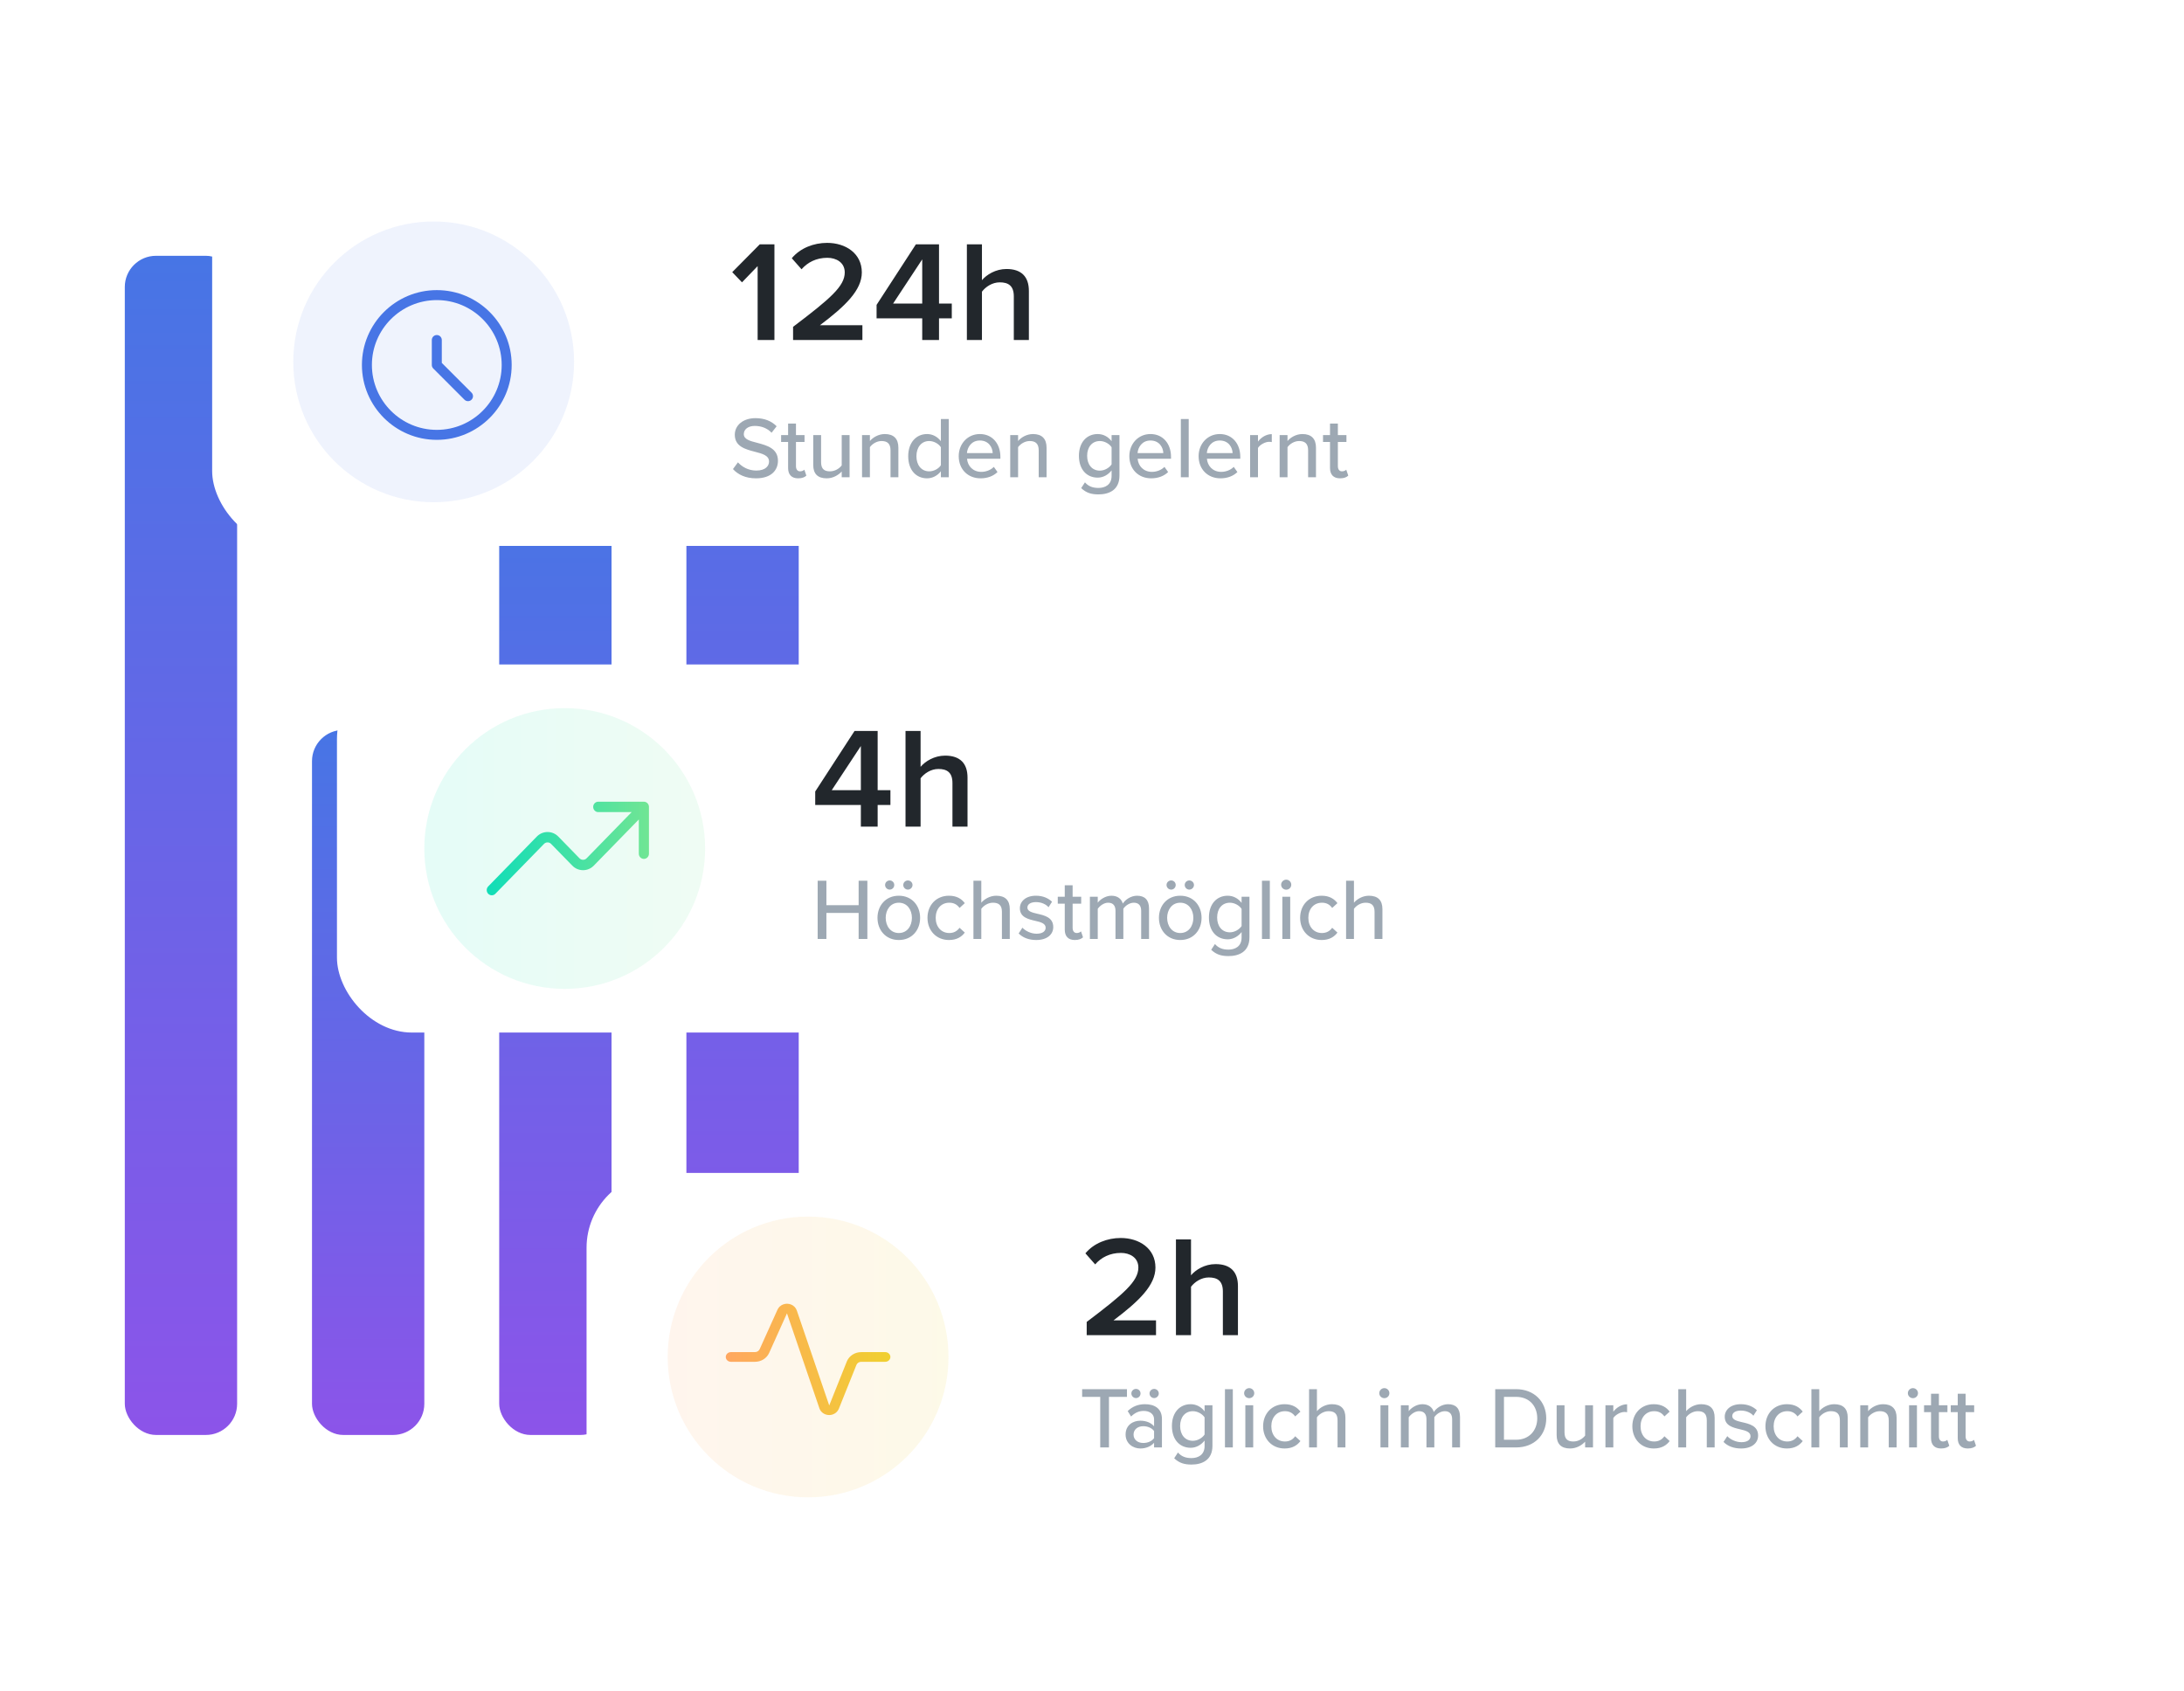 <svg width="350" height="271" viewBox="0 0 350 271" fill="none" xmlns="http://www.w3.org/2000/svg">
<rect x="20" y="41" width="18" height="189" rx="5" fill="url(#paint0_linear_87_45297)"/>
<rect x="110" y="41" width="18" height="189" rx="5" fill="url(#paint1_linear_87_45297)"/>
<rect x="50" y="117" width="18" height="113" rx="5" fill="url(#paint2_linear_87_45297)"/>
<rect x="80" y="78" width="18" height="152" rx="5" fill="url(#paint3_linear_87_45297)"/>
<g filter="url(#filter0_dd_87_45297)">
<rect x="34" y="28" width="206" height="59" rx="12" fill="white"/>
<path opacity="0.083" fill-rule="evenodd" clip-rule="evenodd" d="M69.5 80C81.926 80 92 69.926 92 57.5C92 45.074 81.926 35 69.5 35C57.074 35 47 45.074 47 57.5C47 69.926 57.074 80 69.5 80Z" fill="#4775E5"/>
<path d="M117.462 74.684C118.26 75.566 119.478 76.168 121.144 76.168C123.664 76.168 124.672 74.81 124.672 73.354C124.672 71.366 122.894 70.89 121.368 70.484C120.206 70.19 119.198 69.924 119.198 69.084C119.198 68.3 119.912 67.768 120.948 67.768C121.956 67.768 122.936 68.104 123.65 68.86L124.462 67.824C123.636 66.984 122.502 66.522 121.06 66.522C119.114 66.522 117.756 67.642 117.756 69.182C117.756 71.086 119.492 71.52 120.99 71.912C122.18 72.22 123.244 72.5 123.244 73.48C123.244 74.152 122.712 74.922 121.2 74.922C119.898 74.922 118.89 74.306 118.26 73.606L117.462 74.684ZM127.909 76.168C128.567 76.168 128.959 75.986 129.225 75.734L128.903 74.782C128.777 74.922 128.511 75.048 128.217 75.048C127.783 75.048 127.559 74.698 127.559 74.222V70.344H128.931V69.238H127.559V67.39H126.299V69.238H125.179V70.344H126.299V74.502C126.299 75.566 126.845 76.168 127.909 76.168ZM134.89 76H136.15V69.238H134.89V74.096C134.512 74.6 133.798 75.048 133.014 75.048C132.146 75.048 131.586 74.712 131.586 73.592V69.238H130.326V74.012C130.326 75.44 131.04 76.168 132.482 76.168C133.518 76.168 134.372 75.636 134.89 75.076V76ZM142.711 76H143.971V71.254C143.971 69.826 143.229 69.07 141.801 69.07C140.751 69.07 139.855 69.644 139.407 70.19V69.238H138.147V76H139.407V71.17C139.771 70.666 140.485 70.19 141.269 70.19C142.137 70.19 142.711 70.554 142.711 71.674V76ZM150.783 76H152.043V66.662H150.783V70.218C150.237 69.49 149.439 69.07 148.571 69.07C146.807 69.07 145.547 70.456 145.547 72.626C145.547 74.838 146.807 76.168 148.571 76.168C149.467 76.168 150.279 75.706 150.783 75.034V76ZM150.783 74.068C150.433 74.614 149.677 75.048 148.907 75.048C147.647 75.048 146.863 74.026 146.863 72.626C146.863 71.212 147.647 70.19 148.907 70.19C149.677 70.19 150.433 70.638 150.783 71.184V74.068ZM153.641 72.612C153.641 74.74 155.125 76.168 157.141 76.168C158.233 76.168 159.185 75.818 159.857 75.16L159.269 74.334C158.765 74.852 157.981 75.132 157.267 75.132C155.909 75.132 155.069 74.18 154.971 73.032H160.319V72.724C160.319 70.652 159.059 69.07 157.029 69.07C155.055 69.07 153.641 70.652 153.641 72.612ZM157.029 70.106C158.457 70.106 159.059 71.226 159.087 72.122H154.957C155.027 71.198 155.671 70.106 157.029 70.106ZM166.459 76H167.719V71.254C167.719 69.826 166.977 69.07 165.549 69.07C164.499 69.07 163.603 69.644 163.155 70.19V69.238H161.895V76H163.155V71.17C163.519 70.666 164.233 70.19 165.017 70.19C165.885 70.19 166.459 70.554 166.459 71.674V76ZM173.268 77.736C174.08 78.506 174.906 78.744 176.04 78.744C177.706 78.744 179.4 78.058 179.4 75.734V69.238H178.14V70.218C177.594 69.49 176.796 69.07 175.914 69.07C174.164 69.07 172.904 70.386 172.904 72.556C172.904 74.768 174.164 76.056 175.914 76.056C176.824 76.056 177.622 75.566 178.14 74.894V75.776C178.14 77.204 177.09 77.708 176.04 77.708C175.116 77.708 174.43 77.456 173.87 76.812L173.268 77.736ZM178.14 73.928C177.79 74.474 177.02 74.936 176.264 74.936C175.004 74.936 174.22 73.956 174.22 72.556C174.22 71.17 175.004 70.19 176.264 70.19C177.02 70.19 177.79 70.638 178.14 71.184V73.928ZM180.984 72.612C180.984 74.74 182.468 76.168 184.484 76.168C185.576 76.168 186.528 75.818 187.2 75.16L186.612 74.334C186.108 74.852 185.324 75.132 184.61 75.132C183.252 75.132 182.412 74.18 182.314 73.032H187.662V72.724C187.662 70.652 186.402 69.07 184.372 69.07C182.398 69.07 180.984 70.652 180.984 72.612ZM184.372 70.106C185.8 70.106 186.402 71.226 186.43 72.122H182.3C182.37 71.198 183.014 70.106 184.372 70.106ZM189.238 76H190.498V66.662H189.238V76ZM192.086 72.612C192.086 74.74 193.57 76.168 195.586 76.168C196.678 76.168 197.63 75.818 198.302 75.16L197.714 74.334C197.21 74.852 196.426 75.132 195.712 75.132C194.354 75.132 193.514 74.18 193.416 73.032H198.764V72.724C198.764 70.652 197.504 69.07 195.474 69.07C193.5 69.07 192.086 70.652 192.086 72.612ZM195.474 70.106C196.902 70.106 197.504 71.226 197.532 72.122H193.402C193.472 71.198 194.116 70.106 195.474 70.106ZM200.34 76H201.6V71.296C201.894 70.792 202.748 70.316 203.378 70.316C203.546 70.316 203.686 70.33 203.812 70.358V69.084C202.916 69.084 202.118 69.602 201.6 70.274V69.238H200.34V76ZM209.635 76H210.895V71.254C210.895 69.826 210.153 69.07 208.725 69.07C207.675 69.07 206.779 69.644 206.331 70.19V69.238H205.071V76H206.331V71.17C206.695 70.666 207.409 70.19 208.193 70.19C209.061 70.19 209.635 70.554 209.635 71.674V76ZM214.753 76.168C215.411 76.168 215.803 75.986 216.069 75.734L215.747 74.782C215.621 74.922 215.355 75.048 215.061 75.048C214.627 75.048 214.403 74.698 214.403 74.222V70.344H215.775V69.238H214.403V67.39H213.143V69.238H212.023V70.344H213.143V74.502C213.143 75.566 213.689 76.168 214.753 76.168Z" fill="#9DA8B3"/>
<path d="M121.416 54H124.107V38.659H121.761L117.345 43.121L118.909 44.754L121.416 42.155V54ZM127.096 54H138.205V51.631H131.397C135.514 48.526 138.113 45.996 138.113 43.167C138.113 40.108 135.514 38.429 132.547 38.429C130.408 38.429 128.246 39.257 126.889 40.89L128.453 42.661C129.419 41.557 130.799 40.821 132.593 40.821C133.996 40.821 135.376 41.557 135.376 43.167C135.376 45.375 133.053 47.376 127.096 51.884V54ZM147.792 54H150.483V50.527H152.53V48.158H150.483V38.659H146.78L140.478 48.365V50.527H147.792V54ZM147.792 41.074V48.158H143.123L147.792 41.074ZM162.47 54H164.885V46.134C164.885 43.857 163.689 42.615 161.297 42.615C159.549 42.615 158.1 43.535 157.364 44.409V38.659H154.949V54H157.364V46.249C157.939 45.49 158.997 44.754 160.216 44.754C161.573 44.754 162.47 45.283 162.47 47.008V54Z" fill="#22272C"/>
<path fill-rule="evenodd" clip-rule="evenodd" d="M70 70C63.383 70 58 64.617 58 58C58 51.383 63.383 46 70 46C76.617 46 82 51.383 82 58C82 64.617 76.617 70 70 70ZM70 47.6C64.266 47.6 59.6 52.266 59.6 58C59.6 63.734 64.266 68.4 70 68.4C75.734 68.4 80.4 63.734 80.4 58C80.4 52.266 75.734 47.6 70 47.6ZM74.434 63.566C74.584 63.717 74.787 63.801 74.999 63.8C75.212 63.8 75.416 63.715 75.566 63.565C75.717 63.416 75.802 63.212 75.802 62.999C75.802 62.787 75.717 62.583 75.566 62.434L70.801 57.668V54C70.801 53.558 70.443 53.2 70.001 53.2C69.559 53.2 69.201 53.558 69.201 54V58C69.201 58.095 69.218 58.189 69.251 58.277L69.261 58.304C69.301 58.402 69.36 58.491 69.435 58.565L74.434 63.566Z" fill="#4775E5"/>
</g>
<g filter="url(#filter1_dd_87_45297)">
<rect x="54" y="106" width="219" height="59" rx="12" fill="white"/>
<path opacity="0.111" fill-rule="evenodd" clip-rule="evenodd" d="M90.5 158C102.926 158 113 147.926 113 135.5C113 123.074 102.926 113 90.5 113C78.074 113 68 123.074 68 135.5C68 147.926 78.074 158 90.5 158Z" fill="url(#paint4_linear_87_45297)"/>
<path fill-rule="evenodd" clip-rule="evenodd" d="M78.812 143C78.597 143.001 78.39 142.913 78.238 142.756C78.085 142.599 78 142.389 78 142.167C78 141.944 78.085 141.734 78.238 141.578L86.026 133.59C86.487 133.118 87.099 132.859 87.751 132.859C88.403 132.859 89.015 133.119 89.475 133.59L92.863 137.066C93.015 137.223 93.222 137.312 93.439 137.312C93.655 137.312 93.862 137.223 94.014 137.066L101.228 129.667H95.875C95.426 129.667 95.062 129.294 95.062 128.833C95.062 128.373 95.426 128 95.875 128H103.188C103.297 128 103.405 128.022 103.505 128.067C103.702 128.152 103.858 128.314 103.939 128.517L103.95 128.546C103.983 128.636 104 128.734 104 128.833V136.333C104 136.794 103.636 137.167 103.188 137.167C102.739 137.167 102.375 136.794 102.375 136.333V130.846L95.161 138.244C94.701 138.717 94.089 138.976 93.436 138.976C92.79 138.978 92.17 138.715 91.714 138.244L88.324 134.768C88.172 134.611 87.965 134.524 87.75 134.524C87.533 134.524 87.329 134.611 87.176 134.768L79.387 142.756C79.235 142.913 79.028 143.001 78.812 143Z" fill="url(#paint5_linear_87_45297)"/>
<path d="M137.602 150H139.002V140.662H137.602V144.582H132.436V140.662H131.036V150H132.436V145.828H137.602V150ZM142.583 142.09C142.989 142.09 143.311 141.754 143.311 141.348C143.311 140.942 142.989 140.62 142.583 140.62C142.177 140.62 141.841 140.942 141.841 141.348C141.841 141.754 142.177 142.09 142.583 142.09ZM145.495 142.09C145.887 142.09 146.237 141.754 146.237 141.348C146.237 140.942 145.887 140.62 145.495 140.62C145.089 140.62 144.753 140.942 144.753 141.348C144.753 141.754 145.089 142.09 145.495 142.09ZM144.039 150.168C146.153 150.168 147.455 148.572 147.455 146.612C147.455 144.666 146.153 143.07 144.039 143.07C141.939 143.07 140.623 144.666 140.623 146.612C140.623 148.572 141.939 150.168 144.039 150.168ZM144.039 149.048C142.695 149.048 141.939 147.9 141.939 146.612C141.939 145.338 142.695 144.19 144.039 144.19C145.397 144.19 146.139 145.338 146.139 146.612C146.139 147.9 145.397 149.048 144.039 149.048ZM148.635 146.612C148.635 148.642 150.035 150.168 152.079 150.168C153.353 150.168 154.123 149.636 154.613 148.978L153.773 148.208C153.367 148.768 152.821 149.048 152.135 149.048C150.805 149.048 149.951 148.012 149.951 146.612C149.951 145.212 150.805 144.19 152.135 144.19C152.821 144.19 153.367 144.456 153.773 145.03L154.613 144.26C154.123 143.602 153.353 143.07 152.079 143.07C150.035 143.07 148.635 144.582 148.635 146.612ZM160.564 150H161.824V145.226C161.824 143.798 161.096 143.07 159.654 143.07C158.618 143.07 157.708 143.644 157.26 144.19V140.662H156V150H157.26V145.17C157.624 144.666 158.338 144.19 159.122 144.19C159.99 144.19 160.564 144.526 160.564 145.646V150ZM163.246 149.118C163.932 149.818 164.926 150.168 166.06 150.168C167.838 150.168 168.79 149.258 168.79 148.096C168.79 146.542 167.39 146.22 166.214 145.954C165.374 145.758 164.646 145.562 164.646 144.974C164.646 144.428 165.178 144.092 166.032 144.092C166.886 144.092 167.642 144.442 168.034 144.918L168.594 144.036C168.02 143.49 167.18 143.07 166.018 143.07C164.366 143.07 163.442 143.994 163.442 145.072C163.442 146.528 164.786 146.836 165.934 147.102C166.802 147.298 167.572 147.522 167.572 148.194C167.572 148.768 167.068 149.16 166.116 149.16C165.206 149.16 164.31 148.698 163.848 148.194L163.246 149.118ZM172.245 150.168C172.903 150.168 173.295 149.986 173.561 149.734L173.239 148.782C173.113 148.922 172.847 149.048 172.553 149.048C172.119 149.048 171.895 148.698 171.895 148.222V144.344H173.267V143.238H171.895V141.39H170.635V143.238H169.515V144.344H170.635V148.502C170.635 149.566 171.181 150.168 172.245 150.168ZM182.88 150H184.14V145.114C184.14 143.756 183.468 143.07 182.222 143.07C181.228 143.07 180.332 143.7 179.94 144.33C179.73 143.602 179.128 143.07 178.106 143.07C177.098 143.07 176.202 143.77 175.922 144.19V143.238H174.662V150H175.922V145.17C176.258 144.68 176.916 144.19 177.574 144.19C178.428 144.19 178.764 144.708 178.764 145.492V150H180.024V145.156C180.346 144.666 181.018 144.19 181.704 144.19C182.53 144.19 182.88 144.708 182.88 145.492V150ZM187.687 142.09C188.093 142.09 188.415 141.754 188.415 141.348C188.415 140.942 188.093 140.62 187.687 140.62C187.281 140.62 186.945 140.942 186.945 141.348C186.945 141.754 187.281 142.09 187.687 142.09ZM190.599 142.09C190.991 142.09 191.341 141.754 191.341 141.348C191.341 140.942 190.991 140.62 190.599 140.62C190.193 140.62 189.857 140.942 189.857 141.348C189.857 141.754 190.193 142.09 190.599 142.09ZM189.143 150.168C191.257 150.168 192.559 148.572 192.559 146.612C192.559 144.666 191.257 143.07 189.143 143.07C187.043 143.07 185.727 144.666 185.727 146.612C185.727 148.572 187.043 150.168 189.143 150.168ZM189.143 149.048C187.799 149.048 187.043 147.9 187.043 146.612C187.043 145.338 187.799 144.19 189.143 144.19C190.501 144.19 191.243 145.338 191.243 146.612C191.243 147.9 190.501 149.048 189.143 149.048ZM194.102 151.736C194.914 152.506 195.74 152.744 196.874 152.744C198.54 152.744 200.234 152.058 200.234 149.734V143.238H198.974V144.218C198.428 143.49 197.63 143.07 196.748 143.07C194.998 143.07 193.738 144.386 193.738 146.556C193.738 148.768 194.998 150.056 196.748 150.056C197.658 150.056 198.456 149.566 198.974 148.894V149.776C198.974 151.204 197.924 151.708 196.874 151.708C195.95 151.708 195.264 151.456 194.704 150.812L194.102 151.736ZM198.974 147.928C198.624 148.474 197.854 148.936 197.098 148.936C195.838 148.936 195.054 147.956 195.054 146.556C195.054 145.17 195.838 144.19 197.098 144.19C197.854 144.19 198.624 144.638 198.974 145.184V147.928ZM202.238 150H203.498V140.662H202.238V150ZM206.122 142.104C206.57 142.104 206.934 141.754 206.934 141.306C206.934 140.858 206.57 140.494 206.122 140.494C205.688 140.494 205.31 140.858 205.31 141.306C205.31 141.754 205.688 142.104 206.122 142.104ZM205.506 150H206.766V143.238H205.506V150ZM208.354 146.612C208.354 148.642 209.754 150.168 211.798 150.168C213.072 150.168 213.842 149.636 214.332 148.978L213.492 148.208C213.086 148.768 212.54 149.048 211.854 149.048C210.524 149.048 209.67 148.012 209.67 146.612C209.67 145.212 210.524 144.19 211.854 144.19C212.54 144.19 213.086 144.456 213.492 145.03L214.332 144.26C213.842 143.602 213.072 143.07 211.798 143.07C209.754 143.07 208.354 144.582 208.354 146.612ZM220.283 150H221.543V145.226C221.543 143.798 220.815 143.07 219.373 143.07C218.337 143.07 217.427 143.644 216.979 144.19V140.662H215.719V150H216.979V145.17C217.343 144.666 218.057 144.19 218.841 144.19C219.709 144.19 220.283 144.526 220.283 145.646V150Z" fill="#9DA8B3"/>
<path d="M137.958 132H140.649V128.527H142.696V126.158H140.649V116.659H136.946L130.644 126.365V128.527H137.958V132ZM137.958 119.074V126.158H133.289L137.958 119.074ZM152.636 132H155.051V124.134C155.051 121.857 153.855 120.615 151.463 120.615C149.715 120.615 148.266 121.535 147.53 122.409V116.659H145.115V132H147.53V124.249C148.105 123.49 149.163 122.754 150.382 122.754C151.739 122.754 152.636 123.283 152.636 125.008V132Z" fill="#22272C"/>
</g>
<g filter="url(#filter2_dd_87_45297)">
<rect x="94" y="184" width="232" height="59" rx="12" fill="white"/>
<path opacity="0.109" fill-rule="evenodd" clip-rule="evenodd" d="M129.5 236C141.926 236 152 225.926 152 213.5C152 201.074 141.926 191 129.5 191C117.074 191 107 201.074 107 213.5C107 225.926 117.074 236 129.5 236Z" fill="url(#paint6_linear_87_45297)"/>
<path fill-rule="evenodd" clip-rule="evenodd" d="M132.887 222.81C132.181 222.81 131.553 222.388 131.325 221.759L126.117 206.505L123.263 212.848C122.879 213.714 121.979 214.278 120.982 214.275H117.135C116.679 214.275 116.31 213.928 116.31 213.499C116.31 213.07 116.679 212.723 117.135 212.723H120.982C121.315 212.723 121.616 212.535 121.744 212.244L124.604 205.91C124.775 205.531 125.099 205.232 125.505 205.078C125.91 204.924 126.364 204.928 126.766 205.09C127.197 205.263 127.53 205.6 127.682 206.018L132.89 221.272L135.725 214.181C136.103 213.301 137.01 212.725 138.018 212.723H141.865C142.321 212.723 142.69 213.07 142.69 213.499C142.69 213.928 142.321 214.275 141.865 214.275H138.018C137.684 214.275 137.384 214.463 137.256 214.753L134.414 221.836C134.232 222.254 133.869 222.579 133.417 222.728C133.245 222.782 133.067 222.81 132.887 222.81Z" fill="url(#paint7_linear_87_45297)"/>
<path d="M176.318 228H177.718V219.894H180.602V218.662H173.42V219.894H176.318V228ZM182.05 220.09C182.456 220.09 182.778 219.754 182.778 219.348C182.778 218.942 182.456 218.62 182.05 218.62C181.644 218.62 181.308 218.942 181.308 219.348C181.308 219.754 181.644 220.09 182.05 220.09ZM184.962 220.09C185.354 220.09 185.704 219.754 185.704 219.348C185.704 218.942 185.354 218.62 184.962 218.62C184.556 218.62 184.22 218.942 184.22 219.348C184.22 219.754 184.556 220.09 184.962 220.09ZM184.948 228H186.208V223.436C186.208 221.714 184.962 221.07 183.492 221.07C182.4 221.07 181.476 221.434 180.72 222.176L181.266 223.044C181.868 222.442 182.526 222.148 183.296 222.148C184.262 222.148 184.948 222.652 184.948 223.492V224.612C184.43 224.01 183.646 223.716 182.736 223.716C181.602 223.716 180.384 224.388 180.384 225.928C180.384 227.412 181.616 228.168 182.736 228.168C183.646 228.168 184.416 227.846 184.948 227.258V228ZM184.948 226.516C184.57 227.02 183.912 227.286 183.212 227.286C182.302 227.286 181.658 226.74 181.658 225.942C181.658 225.144 182.302 224.598 183.212 224.598C183.912 224.598 184.57 224.864 184.948 225.368V226.516ZM188.171 229.736C188.983 230.506 189.809 230.744 190.943 230.744C192.609 230.744 194.303 230.058 194.303 227.734V221.238H193.043V222.218C192.497 221.49 191.699 221.07 190.817 221.07C189.067 221.07 187.807 222.386 187.807 224.556C187.807 226.768 189.067 228.056 190.817 228.056C191.727 228.056 192.525 227.566 193.043 226.894V227.776C193.043 229.204 191.993 229.708 190.943 229.708C190.019 229.708 189.333 229.456 188.773 228.812L188.171 229.736ZM193.043 225.928C192.693 226.474 191.923 226.936 191.167 226.936C189.907 226.936 189.123 225.956 189.123 224.556C189.123 223.17 189.907 222.19 191.167 222.19C191.923 222.19 192.693 222.638 193.043 223.184V225.928ZM196.307 228H197.567V218.662H196.307V228ZM200.19 220.104C200.638 220.104 201.002 219.754 201.002 219.306C201.002 218.858 200.638 218.494 200.19 218.494C199.756 218.494 199.378 218.858 199.378 219.306C199.378 219.754 199.756 220.104 200.19 220.104ZM199.574 228H200.834V221.238H199.574V228ZM202.422 224.612C202.422 226.642 203.822 228.168 205.866 228.168C207.14 228.168 207.91 227.636 208.4 226.978L207.56 226.208C207.154 226.768 206.608 227.048 205.922 227.048C204.592 227.048 203.738 226.012 203.738 224.612C203.738 223.212 204.592 222.19 205.922 222.19C206.608 222.19 207.154 222.456 207.56 223.03L208.4 222.26C207.91 221.602 207.14 221.07 205.866 221.07C203.822 221.07 202.422 222.582 202.422 224.612ZM214.351 228H215.611V223.226C215.611 221.798 214.883 221.07 213.441 221.07C212.405 221.07 211.495 221.644 211.047 222.19V218.662H209.787V228H211.047V223.17C211.411 222.666 212.125 222.19 212.909 222.19C213.777 222.19 214.351 222.526 214.351 223.646V228ZM221.847 220.104C222.295 220.104 222.659 219.754 222.659 219.306C222.659 218.858 222.295 218.494 221.847 218.494C221.413 218.494 221.035 218.858 221.035 219.306C221.035 219.754 221.413 220.104 221.847 220.104ZM221.231 228H222.491V221.238H221.231V228ZM232.716 228H233.976V223.114C233.976 221.756 233.304 221.07 232.058 221.07C231.064 221.07 230.168 221.7 229.776 222.33C229.566 221.602 228.964 221.07 227.942 221.07C226.934 221.07 226.038 221.77 225.758 222.19V221.238H224.498V228H225.758V223.17C226.094 222.68 226.752 222.19 227.41 222.19C228.264 222.19 228.6 222.708 228.6 223.492V228H229.86V223.156C230.182 222.666 230.854 222.19 231.54 222.19C232.366 222.19 232.716 222.708 232.716 223.492V228ZM239.62 228H242.952C245.864 228 247.796 226.04 247.796 223.338C247.796 220.65 245.864 218.662 242.952 218.662H239.62V228ZM241.02 226.768V219.894H242.952C245.15 219.894 246.354 221.42 246.354 223.338C246.354 225.228 245.108 226.768 242.952 226.768H241.02ZM254.027 228H255.287V221.238H254.027V226.096C253.649 226.6 252.935 227.048 252.151 227.048C251.283 227.048 250.723 226.712 250.723 225.592V221.238H249.463V226.012C249.463 227.44 250.177 228.168 251.619 228.168C252.655 228.168 253.509 227.636 254.027 227.076V228ZM257.283 228H258.543V223.296C258.837 222.792 259.691 222.316 260.321 222.316C260.489 222.316 260.629 222.33 260.755 222.358V221.084C259.859 221.084 259.061 221.602 258.543 222.274V221.238H257.283V228ZM261.594 224.612C261.594 226.642 262.994 228.168 265.038 228.168C266.312 228.168 267.082 227.636 267.572 226.978L266.732 226.208C266.326 226.768 265.78 227.048 265.094 227.048C263.764 227.048 262.91 226.012 262.91 224.612C262.91 223.212 263.764 222.19 265.094 222.19C265.78 222.19 266.326 222.456 266.732 223.03L267.572 222.26C267.082 221.602 266.312 221.07 265.038 221.07C262.994 221.07 261.594 222.582 261.594 224.612ZM273.523 228H274.783V223.226C274.783 221.798 274.055 221.07 272.613 221.07C271.577 221.07 270.667 221.644 270.219 222.19V218.662H268.959V228H270.219V223.17C270.583 222.666 271.297 222.19 272.081 222.19C272.949 222.19 273.523 222.526 273.523 223.646V228ZM276.205 227.118C276.891 227.818 277.885 228.168 279.019 228.168C280.797 228.168 281.749 227.258 281.749 226.096C281.749 224.542 280.349 224.22 279.173 223.954C278.333 223.758 277.605 223.562 277.605 222.974C277.605 222.428 278.137 222.092 278.991 222.092C279.845 222.092 280.601 222.442 280.993 222.918L281.553 222.036C280.979 221.49 280.139 221.07 278.977 221.07C277.325 221.07 276.401 221.994 276.401 223.072C276.401 224.528 277.745 224.836 278.893 225.102C279.761 225.298 280.531 225.522 280.531 226.194C280.531 226.768 280.027 227.16 279.075 227.16C278.165 227.16 277.269 226.698 276.807 226.194L276.205 227.118ZM282.922 224.612C282.922 226.642 284.322 228.168 286.366 228.168C287.64 228.168 288.41 227.636 288.9 226.978L288.06 226.208C287.654 226.768 287.108 227.048 286.422 227.048C285.092 227.048 284.238 226.012 284.238 224.612C284.238 223.212 285.092 222.19 286.422 222.19C287.108 222.19 287.654 222.456 288.06 223.03L288.9 222.26C288.41 221.602 287.64 221.07 286.366 221.07C284.322 221.07 282.922 222.582 282.922 224.612ZM294.851 228H296.111V223.226C296.111 221.798 295.383 221.07 293.941 221.07C292.905 221.07 291.995 221.644 291.547 222.19V218.662H290.287V228H291.547V223.17C291.911 222.666 292.625 222.19 293.409 222.19C294.277 222.19 294.851 222.526 294.851 223.646V228ZM302.685 228H303.945V223.254C303.945 221.826 303.203 221.07 301.775 221.07C300.725 221.07 299.829 221.644 299.381 222.19V221.238H298.121V228H299.381V223.17C299.745 222.666 300.459 222.19 301.243 222.19C302.111 222.19 302.685 222.554 302.685 223.674V228ZM306.558 220.104C307.006 220.104 307.37 219.754 307.37 219.306C307.37 218.858 307.006 218.494 306.558 218.494C306.124 218.494 305.746 218.858 305.746 219.306C305.746 219.754 306.124 220.104 306.558 220.104ZM305.942 228H307.202V221.238H305.942V228ZM311.071 228.168C311.729 228.168 312.121 227.986 312.387 227.734L312.065 226.782C311.939 226.922 311.673 227.048 311.379 227.048C310.945 227.048 310.721 226.698 310.721 226.222V222.344H312.093V221.238H310.721V219.39H309.461V221.238H308.341V222.344H309.461V226.502C309.461 227.566 310.007 228.168 311.071 228.168ZM315.35 228.168C316.008 228.168 316.4 227.986 316.666 227.734L316.344 226.782C316.218 226.922 315.952 227.048 315.658 227.048C315.224 227.048 315 226.698 315 226.222V222.344H316.372V221.238H315V219.39H313.74V221.238H312.62V222.344H313.74V226.502C313.74 227.566 314.286 228.168 315.35 228.168Z" fill="#9DA8B3"/>
<path d="M174.15 210H185.259V207.631H178.451C182.568 204.526 185.167 201.996 185.167 199.167C185.167 196.108 182.568 194.429 179.601 194.429C177.462 194.429 175.3 195.257 173.943 196.89L175.507 198.661C176.473 197.557 177.853 196.821 179.647 196.821C181.05 196.821 182.43 197.557 182.43 199.167C182.43 201.375 180.107 203.376 174.15 207.884V210ZM195.973 210H198.388V202.134C198.388 199.857 197.192 198.615 194.8 198.615C193.052 198.615 191.603 199.535 190.867 200.409V194.659H188.452V210H190.867V202.249C191.442 201.49 192.5 200.754 193.719 200.754C195.076 200.754 195.973 201.283 195.973 203.008V210Z" fill="#22272C"/>
</g>
<defs>
<filter id="filter0_dd_87_45297" x="32" y="26.5" width="210" height="63" filterUnits="userSpaceOnUse" color-interpolation-filters="sRGB">
<feFlood flood-opacity="0" result="BackgroundImageFix"/>
<feColorMatrix in="SourceAlpha" type="matrix" values="0 0 0 0 0 0 0 0 0 0 0 0 0 0 0 0 0 0 127 0" result="hardAlpha"/>
<feOffset dy="0.5"/>
<feGaussianBlur stdDeviation="1"/>
<feColorMatrix type="matrix" values="0 0 0 0 0.376 0 0 0 0 0.38 0 0 0 0 0.439 0 0 0 0.16 0"/>
<feBlend mode="normal" in2="BackgroundImageFix" result="effect1_dropShadow_87_45297"/>
<feColorMatrix in="SourceAlpha" type="matrix" values="0 0 0 0 0 0 0 0 0 0 0 0 0 0 0 0 0 0 127 0" result="hardAlpha"/>
<feOffset/>
<feGaussianBlur stdDeviation="0.5"/>
<feColorMatrix type="matrix" values="0 0 0 0 0.157 0 0 0 0 0.161 0 0 0 0 0.239 0 0 0 0.08 0"/>
<feBlend mode="normal" in2="effect1_dropShadow_87_45297" result="effect2_dropShadow_87_45297"/>
<feBlend mode="normal" in="SourceGraphic" in2="effect2_dropShadow_87_45297" result="shape"/>
</filter>
<filter id="filter1_dd_87_45297" x="52" y="104.5" width="223" height="63" filterUnits="userSpaceOnUse" color-interpolation-filters="sRGB">
<feFlood flood-opacity="0" result="BackgroundImageFix"/>
<feColorMatrix in="SourceAlpha" type="matrix" values="0 0 0 0 0 0 0 0 0 0 0 0 0 0 0 0 0 0 127 0" result="hardAlpha"/>
<feOffset dy="0.5"/>
<feGaussianBlur stdDeviation="1"/>
<feColorMatrix type="matrix" values="0 0 0 0 0.376 0 0 0 0 0.38 0 0 0 0 0.439 0 0 0 0.16 0"/>
<feBlend mode="normal" in2="BackgroundImageFix" result="effect1_dropShadow_87_45297"/>
<feColorMatrix in="SourceAlpha" type="matrix" values="0 0 0 0 0 0 0 0 0 0 0 0 0 0 0 0 0 0 127 0" result="hardAlpha"/>
<feOffset/>
<feGaussianBlur stdDeviation="0.5"/>
<feColorMatrix type="matrix" values="0 0 0 0 0.157 0 0 0 0 0.161 0 0 0 0 0.239 0 0 0 0.08 0"/>
<feBlend mode="normal" in2="effect1_dropShadow_87_45297" result="effect2_dropShadow_87_45297"/>
<feBlend mode="normal" in="SourceGraphic" in2="effect2_dropShadow_87_45297" result="shape"/>
</filter>
<filter id="filter2_dd_87_45297" x="86" y="180" width="248" height="75" filterUnits="userSpaceOnUse" color-interpolation-filters="sRGB">
<feFlood flood-opacity="0" result="BackgroundImageFix"/>
<feColorMatrix in="SourceAlpha" type="matrix" values="0 0 0 0 0 0 0 0 0 0 0 0 0 0 0 0 0 0 127 0" result="hardAlpha"/>
<feOffset dy="4"/>
<feGaussianBlur stdDeviation="4"/>
<feColorMatrix type="matrix" values="0 0 0 0 0.376 0 0 0 0 0.38 0 0 0 0 0.439 0 0 0 0.16 0"/>
<feBlend mode="normal" in2="BackgroundImageFix" result="effect1_dropShadow_87_45297"/>
<feColorMatrix in="SourceAlpha" type="matrix" values="0 0 0 0 0 0 0 0 0 0 0 0 0 0 0 0 0 0 127 0" result="hardAlpha"/>
<feOffset/>
<feGaussianBlur stdDeviation="1"/>
<feColorMatrix type="matrix" values="0 0 0 0 0.157 0 0 0 0 0.161 0 0 0 0 0.239 0 0 0 0.04 0"/>
<feBlend mode="normal" in2="effect1_dropShadow_87_45297" result="effect2_dropShadow_87_45297"/>
<feBlend mode="normal" in="SourceGraphic" in2="effect2_dropShadow_87_45297" result="shape"/>
</filter>
<linearGradient id="paint0_linear_87_45297" x1="20" y1="41" x2="20" y2="230" gradientUnits="userSpaceOnUse">
<stop stop-color="#4775E5"/>
<stop offset="1" stop-color="#8C54E9"/>
</linearGradient>
<linearGradient id="paint1_linear_87_45297" x1="110" y1="41" x2="110" y2="230" gradientUnits="userSpaceOnUse">
<stop stop-color="#4775E5"/>
<stop offset="1" stop-color="#8C54E9"/>
</linearGradient>
<linearGradient id="paint2_linear_87_45297" x1="50" y1="117" x2="50" y2="230" gradientUnits="userSpaceOnUse">
<stop stop-color="#4775E5"/>
<stop offset="1" stop-color="#8C54E9"/>
</linearGradient>
<linearGradient id="paint3_linear_87_45297" x1="80" y1="78" x2="80" y2="230" gradientUnits="userSpaceOnUse">
<stop stop-color="#4775E5"/>
<stop offset="1" stop-color="#8C54E9"/>
</linearGradient>
<linearGradient id="paint4_linear_87_45297" x1="68" y1="158" x2="113" y2="158" gradientUnits="userSpaceOnUse">
<stop stop-color="#11DDB7"/>
<stop offset="1" stop-color="#70E594"/>
</linearGradient>
<linearGradient id="paint5_linear_87_45297" x1="78" y1="143" x2="104" y2="143" gradientUnits="userSpaceOnUse">
<stop stop-color="#11DDB7"/>
<stop offset="1" stop-color="#70E594"/>
</linearGradient>
<linearGradient id="paint6_linear_87_45297" x1="162.901" y1="185.55" x2="107" y2="185.55" gradientUnits="userSpaceOnUse">
<stop stop-color="#ECDA24"/>
<stop offset="1" stop-color="#FFA760"/>
</linearGradient>
<linearGradient id="paint7_linear_87_45297" x1="149.08" y1="202.804" x2="116.31" y2="202.804" gradientUnits="userSpaceOnUse">
<stop stop-color="#ECDA24"/>
<stop offset="1" stop-color="#FFA760"/>
</linearGradient>
</defs>
</svg>
